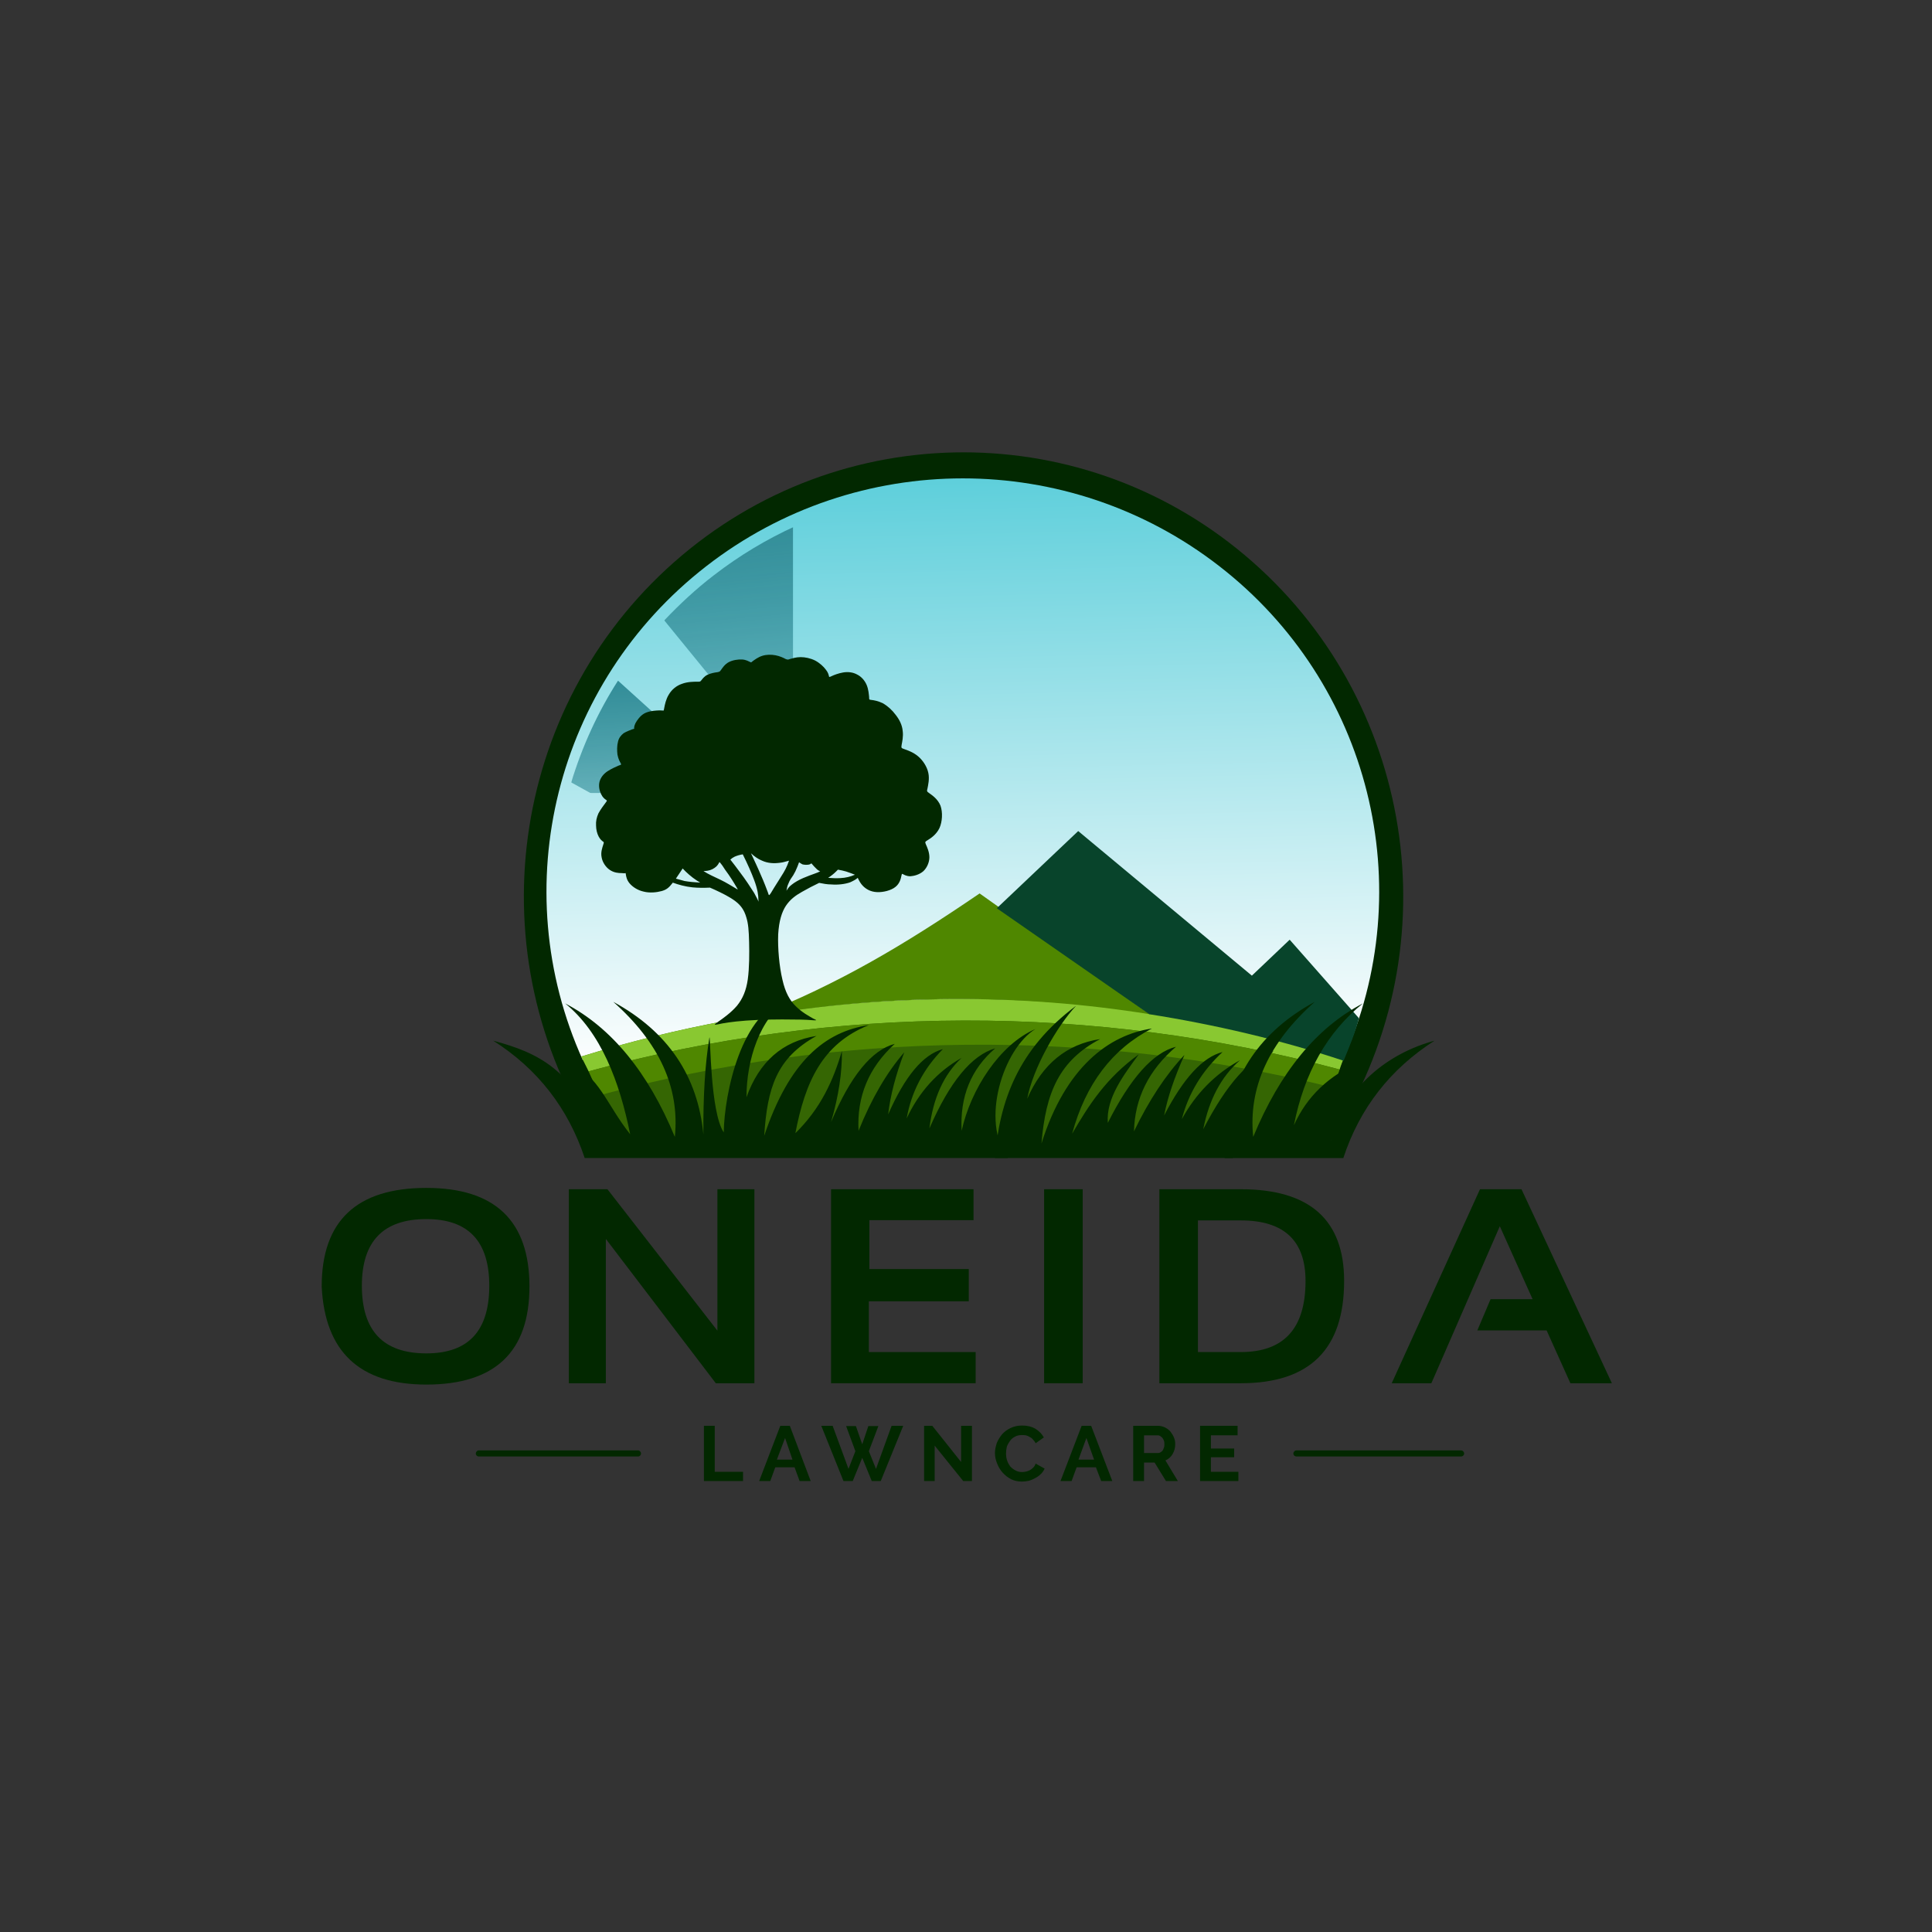 <?xml version="1.0" encoding="UTF-8"?>
<!DOCTYPE svg PUBLIC "-//W3C//DTD SVG 1.1//EN" "http://www.w3.org/Graphics/SVG/1.1/DTD/svg11.dtd">
<!-- Creator: CorelDRAW X8 -->
<svg xmlns="http://www.w3.org/2000/svg" xml:space="preserve" width="7.183in" height="7.183in" version="1.1" style="shape-rendering:geometricPrecision; text-rendering:geometricPrecision; image-rendering:optimizeQuality; fill-rule:evenodd; clip-rule:evenodd"
viewBox="0 0 7309 7309"
 xmlns:xlink="http://www.w3.org/1999/xlink">
 <rect x="0" y="0" width="7309" height="7309" fill="#333333" stroke="none"/>
 <defs>
  <style type="text/css">
   <![CDATA[
    .fil0 {fill:none}
    .fil3 {fill:#348E99}
    .fil8 {fill:#022800}
    .fil1 {fill:#022800}
    .fil7 {fill:#08442B}
    .fil4 {fill:#356603}
    .fil6 {fill:#4F8700}
    .fil5 {fill:#89C831}
    .fil9 {fill:#022800;fill-rule:nonzero}
    .fil2 {fill:url(#id14)}
   ]]>
  </style>
     <mask id="id0">
  <linearGradient id="id1" gradientUnits="userSpaceOnUse" x1="4174.37" y1="3544.87" x2="4315.3" y2="1995.02">
   <stop offset="0" style="stop-opacity:0; stop-color:white"/>
   <stop offset="1" style="stop-opacity:1; stop-color:white"/>
  </linearGradient>
      <rect style="fill:url(#id1)" x="3709" y="1990" width="1072" height="1560"/>
     </mask>
     <mask id="id2">
  <linearGradient id="id3" gradientUnits="userSpaceOnUse" x1="4463.51" y1="3625.11" x2="4517.11" y2="2575.12">
   <stop offset="0" style="stop-opacity:0; stop-color:white"/>
   <stop offset="1" style="stop-opacity:1; stop-color:white"/>
  </linearGradient>
      <rect style="fill:url(#id3)" x="3847" y="2575" width="1286" height="1051"/>
     </mask>
     <mask id="id4">
  <linearGradient id="id5" gradientUnits="userSpaceOnUse" x1="4614.15" y1="3773.76" x2="4624.82" y2="3327.11">
   <stop offset="0" style="stop-opacity:0; stop-color:white"/>
   <stop offset="1" style="stop-opacity:1; stop-color:white"/>
  </linearGradient>
      <rect style="fill:url(#id5)" x="4036" y="3327" width="1167" height="446"/>
     </mask>
     <mask id="id6">
  <linearGradient id="id7" gradientUnits="userSpaceOnUse" x1="3810.97" y1="3521.07" x2="3448.89" y2="1894.32">
   <stop offset="0" style="stop-opacity:0; stop-color:white"/>
   <stop offset="1" style="stop-opacity:1; stop-color:white"/>
  </linearGradient>
      <rect style="fill:url(#id7)" x="3400" y="1854" width="478" height="1708"/>
     </mask>
     <mask id="id8">
  <linearGradient id="id9" gradientUnits="userSpaceOnUse" x1="3119.81" y1="3544.87" x2="2978.87" y2="1995.02">
   <stop offset="0" style="stop-opacity:0; stop-color:white"/>
   <stop offset="1" style="stop-opacity:1; stop-color:white"/>
  </linearGradient>
      <rect style="fill:url(#id9)" x="2513" y="1990" width="1072" height="1560"/>
     </mask>
     <mask id="id10">
  <linearGradient id="id11" gradientUnits="userSpaceOnUse" x1="2830.67" y1="3625.11" x2="2777.06" y2="2575.12">
   <stop offset="0" style="stop-opacity:0; stop-color:white"/>
   <stop offset="1" style="stop-opacity:1; stop-color:white"/>
  </linearGradient>
      <rect style="fill:url(#id11)" x="2161" y="2575" width="1286" height="1051"/>
     </mask>
     <mask id="id12">
  <linearGradient id="id13" gradientUnits="userSpaceOnUse" x1="2680.02" y1="3773.76" x2="2669.35" y2="3327.11">
   <stop offset="0" style="stop-opacity:0; stop-color:white"/>
   <stop offset="1" style="stop-opacity:1; stop-color:white"/>
  </linearGradient>
      <rect style="fill:url(#id13)" x="2091" y="3327" width="1167" height="446"/>
     </mask>
  <linearGradient id="id14" gradientUnits="userSpaceOnUse" x1="3617.16" y1="1809.6" x2="3667.56" y2="4011.43">
   <stop offset="0" style="stop-opacity:1; stop-color:#5ECFDB"/>
   <stop offset="1" style="stop-opacity:1; stop-color:#FEFEFE"/>
  </linearGradient>
 </defs>
 <g id="Layer_x0020_1">
  <rect class="fil0" width="7309" height="7309"/>
  <path class="fil1" d="M2256 4316l2778 0c458,-702 332,-1637 -295,-2190 -627,-553 -1561,-553 -2188,0 -627,553 -752,1488 -295,2190z"/>
  <path class="fil2" d="M2205 4011c-296,-655 -103,-1427 467,-1869 570,-443 1371,-443 1941,0 570,442 763,1214 467,1869 -934,-307 -1942,-307 -2875,0z"/>
  <g id="_2722243566352">
   <g>
    <path class="fil3" style="mask:url(#id0)" d="M3709 3488l575 -1498c108,49 212,111 309,186 68,52 131,110 188,171l-980 1203c-33,-21 -64,-41 -92,-62z"/>
    <path class="fil3" style="mask:url(#id2)" d="M3847 3578l1110 -1003c76,120 135,250 176,385l-1203 665c-29,-15 -56,-31 -83,-47z"/>
    <path class="fil3" style="mask:url(#id4)" d="M4036 3680l1164 -353c8,127 0,256 -23,383l-937 63c-73,-30 -141,-62 -204,-93z"/>
   </g>
   <g>
    <path class="fil3" style="mask:url(#id6)" d="M3400 1874l233 1688c25,-22 48,-45 69,-67l28 27 148 -1649c-158,-26 -320,-26 -478,1z"/>
    <path class="fil3" style="mask:url(#id8)" d="M3585 3488l-575 -1498c-108,49 -212,111 -309,186 -68,52 -130,110 -188,171l981 1203c32,-21 63,-41 91,-62z"/>
    <path class="fil3" style="mask:url(#id10)" d="M3447 3578l-1109 -1003c-77,120 -136,250 -177,385l1203 665c29,-15 57,-31 83,-47z"/>
    <path class="fil3" style="mask:url(#id12)" d="M3258 3680l-1164 -353c-7,127 0,256 23,383l938 63c72,-30 140,-62 203,-93z"/>
   </g>
  </g>
  <g id="_2722243571696">
   <path class="fil4" d="M2323 4337l2691 0c3,-116 27,-231 72,-340 -211,-65 -425,-116 -641,-152 -747,-124 -1518,-73 -2246,152 57,108 99,222 124,340z"/>
   <path class="fil5" d="M2227 4053c929,-254 1911,-256 2841,-7 5,-17 12,-33 18,-49 -211,-65 -425,-116 -641,-151 -747,-125 -1518,-74 -2246,151 9,19 19,37 28,56z"/>
   <path class="fil6" d="M5068 4046c-930,-249 -1912,-247 -2841,7 14,30 27,60 39,91 909,-246 1867,-255 2780,-29 6,-23 14,-47 22,-69z"/>
  </g>
  <path class="fil6" d="M4350 3837l-644 -457c-289,197 -530,340 -841,464 492,-84 993,-86 1485,-7z"/>
  <path class="fil7" d="M3771 3436l577 401c242,38 501,98 735,176 23,-56 43,-103 58,-161l-262 -297 -143 136 -657 -547 -308 292z"/>
  <path class="fil8" d="M2649 3339c-21,-1 -42,-3 -59,-6 -12,-3 -23,-6 -33,-9 8,-12 17,-25 26,-39 0,1 0,1 0,1 14,15 33,32 53,45 4,3 9,5 13,8zm450 1c15,3 30,6 47,6 23,2 50,-1 70,-8 11,-5 21,-10 29,-17l0 0 0 0c5,11 11,22 20,31 12,12 29,22 53,23 23,1 53,-6 70,-20 16,-13 20,-31 22,-41 2,-9 2,-9 6,-7 4,2 13,8 28,8 14,-1 34,-6 49,-19 14,-13 23,-34 23,-53 0,-20 -9,-39 -13,-48 -4,-10 -4,-10 7,-17 10,-6 32,-20 44,-45 11,-24 13,-60 4,-85 -10,-25 -31,-39 -42,-47 -10,-7 -10,-7 -7,-19 2,-11 8,-35 3,-58 -5,-24 -21,-48 -39,-63 -19,-16 -41,-23 -52,-27 -11,-4 -12,-4 -10,-16 2,-11 7,-32 4,-53 -2,-22 -12,-42 -26,-60 -14,-19 -31,-34 -48,-44 -18,-9 -35,-12 -44,-13 -9,-1 -9,-1 -9,-11 -1,-9 -2,-28 -9,-45 -7,-17 -20,-32 -36,-40 -16,-9 -35,-11 -53,-8 -18,3 -36,10 -44,14 -9,4 -9,4 -10,0 -1,-5 -3,-14 -12,-25 -8,-11 -23,-25 -40,-34 -18,-9 -38,-13 -55,-13 -18,0 -32,5 -40,7 -8,3 -9,3 -17,0 -7,-4 -22,-11 -38,-14 -16,-3 -34,-3 -50,2 -16,5 -29,15 -36,20 -6,5 -6,6 -11,3 -5,-2 -14,-8 -29,-9 -15,-1 -36,2 -51,10 -15,8 -24,22 -29,29 -5,7 -5,7 -14,9 -9,1 -26,4 -38,10 -12,6 -19,16 -23,21 -4,5 -4,5 -16,5 -12,0 -36,0 -57,8 -21,7 -39,22 -50,41 -11,18 -15,39 -17,50 -2,11 -2,11 -6,10 -3,0 -10,-1 -23,0 -13,1 -33,3 -48,12 -15,9 -26,25 -32,36 -5,11 -5,16 -5,18 1,3 1,3 -7,5 -7,3 -22,8 -33,15 -10,8 -18,18 -21,32 -4,15 -4,34 -2,49 3,16 9,27 12,32 3,6 3,6 -7,9 -9,4 -28,12 -43,22 -15,10 -26,24 -30,40 -4,16 0,34 6,46 6,13 14,19 19,22 4,3 4,3 -2,11 -6,8 -19,25 -27,40 -7,16 -10,30 -9,46 0,15 4,31 10,42 6,11 13,17 17,19 3,3 3,3 0,12 -3,10 -10,28 -6,47 3,19 16,38 31,48 16,11 34,12 44,12 11,1 14,1 15,0 1,0 1,0 2,7 1,6 3,19 14,32 11,13 30,26 53,31 23,6 50,3 68,-2 18,-5 27,-12 41,-30 0,0 1,-1 1,-2 0,0 0,0 0,0 22,8 47,15 75,18 21,2 43,2 66,1 6,3 12,5 18,8 26,12 57,27 79,44 21,16 33,35 40,59 8,24 10,53 11,95 1,42 1,98 -5,141 -6,42 -19,73 -41,100 -23,27 -56,50 -72,61 -16,12 -16,12 1,9 17,-4 52,-10 106,-14 54,-4 128,-5 176,-4 48,0 70,2 81,3 11,0 11,0 -4,-7 -14,-8 -42,-23 -65,-46 -23,-22 -40,-52 -51,-101 -12,-50 -18,-120 -16,-171 3,-52 14,-85 29,-108 16,-24 36,-39 61,-53 21,-12 44,-24 65,-34zm135 -31c0,1 -1,1 -2,1 -13,6 -32,11 -53,12 -15,1 -31,0 -46,-1 12,-8 21,-15 30,-24 3,-3 5,-5 7,-7 11,2 21,4 31,7 13,4 25,9 33,12zm-211 -47c4,3 9,6 13,8 8,2 17,2 23,1 6,-1 8,-3 9,-4 1,-1 2,-1 5,3 3,4 10,11 15,16 5,5 9,8 15,10 0,0 0,0 0,0 -5,3 -12,6 -21,9 -12,4 -27,10 -44,17 -16,7 -32,16 -43,25 -11,8 -15,16 -18,20 -2,4 -2,4 -1,-1 1,-5 2,-14 7,-24 4,-11 11,-21 18,-31 6,-10 11,-20 16,-33 2,-5 4,-10 6,-16zm-182 -34c13,12 27,22 42,28 22,10 45,11 67,8 12,-1 23,-5 35,-8 -2,5 -4,11 -6,16 -8,20 -20,38 -32,57 -13,20 -25,40 -31,50 -7,10 -7,10 -11,-3 -5,-13 -14,-38 -28,-69 -10,-24 -23,-51 -36,-79zm-78 24c4,-4 10,-8 16,-11 9,-4 19,-7 31,-9 18,36 33,70 43,97 14,37 16,60 16,72 1,12 1,12 0,8 -2,-4 -5,-11 -16,-31 -12,-19 -32,-50 -55,-80 -11,-15 -23,-31 -35,-46zm-41 9c8,9 15,19 21,29 18,24 34,50 42,64 8,13 8,13 -3,6 -12,-7 -34,-21 -57,-32 -22,-11 -45,-20 -62,-32 -1,0 -1,0 -1,-1 5,0 10,0 15,-1 13,-2 24,-8 33,-16 5,-5 9,-11 12,-17z"/>
  <g id="_2722243573840">
   <path class="fil1" d="M2738 4284c-51,-77 -50,-361 -54,-360 -17,102 -24,225 -23,368 -21,-222 -135,-390 -341,-502 174,154 252,325 233,511 -101,-244 -239,-413 -415,-505 135,109 206,296 246,495 -90,-113 -117,-222 -234,-272 90,121 115,193 123,270 -115,-244 -232,-305 -407,-352 168,107 283,255 346,444l1601 0c-105,-139 -18,-413 104,-488 -135,58 -245,229 -279,385 -7,-129 35,-233 127,-312 -89,26 -172,126 -249,303 14,-114 54,-204 122,-267 -92,52 -161,129 -208,229 18,-101 64,-188 137,-262 -75,20 -144,103 -207,247 8,-70 28,-148 61,-235 -66,76 -124,175 -173,297 -7,-129 38,-239 137,-329 -87,23 -168,122 -241,296 29,-100 42,-188 41,-269 -33,113 -81,218 -176,311 37,-193 101,-338 278,-409 -166,25 -301,136 -396,419 12,-181 46,-294 198,-378 -129,20 -217,98 -265,232 0,-140 50,-300 158,-370 -178,42 -242,359 -244,503z"/>
   <path class="fil1" d="M4071 3805c-220,164 -290,362 -307,576l900 0c9,-149 2,-282 154,-404 -89,24 -177,123 -266,295 22,-112 68,-199 139,-261 -93,51 -167,126 -220,223 25,-97 76,-182 154,-254 -75,19 -148,99 -221,240 13,-68 39,-144 77,-229 -70,74 -134,171 -191,289 3,-125 56,-232 159,-320 -87,22 -173,119 -258,288 -7,-94 60,-181 117,-259 -123,89 -188,190 -252,300 51,-188 152,-321 302,-398 -163,24 -327,146 -418,435 16,-194 68,-314 222,-395 -127,19 -219,95 -276,226 21,-114 113,-276 185,-352z"/>
   <path class="fil1" d="M4741 4301c101,-244 239,-413 415,-505 -135,109 -222,263 -261,461 49,-109 132,-188 248,-238 -120,116 -101,219 -109,297 54,-206 219,-332 393,-379 -167,107 -283,255 -345,444l-449 0 0 -89c21,-222 135,-390 341,-502 -174,154 -252,325 -233,511z"/>
  </g>
  <path class="fil1" d="M2414 5487l-603 0c-6,0 -11,6 -11,12l0 0c0,6 5,11 11,11l603 0c6,0 11,-5 11,-11l0 0c0,-6 -5,-12 -11,-12z"/>
  <path class="fil1" d="M5527 5487l-622 0c-7,0 -12,6 -12,12l0 0c0,6 5,11 12,11l622 0c7,0 12,-5 12,-11l0 0c0,-6 -5,-12 -12,-12z"/>
  <path class="fil9" d="M1369 4864c0,171 81,256 244,256 159,0 238,-85 238,-256 0,-168 -79,-252 -238,-252 -163,0 -244,84 -244,252zm-152 3c0,-248 132,-373 396,-373 260,0 390,125 390,373 0,247 -130,371 -390,371 -252,0 -384,-124 -396,-371z"/>
  <polygon id="1" class="fil9" points="2152,5233 2152,4499 2298,4499 2714,5034 2714,4499 2854,4499 2854,5233 2708,5233 2292,4687 2292,5233 "/>
  <polygon id="2" class="fil9" points="3683,4499 3683,4616 3289,4616 3289,4801 3665,4801 3665,4923 3287,4923 3287,5115 3691,5115 3691,5233 3144,5233 3144,4499 "/>
  <polygon id="3" class="fil9" points="4096,4499 4096,5233 3950,5233 3950,4499 "/>
  <path id="4" class="fil9" d="M4694 5115c164,0 245,-90 245,-269 0,-152 -81,-229 -245,-229l-162 0 0 498 162 0zm-308 118l0 -734 308 0c261,0 391,116 391,347 0,258 -130,387 -391,387l-308 0z"/>
  <polygon id="5" class="fil9" points="5415,5233 5265,5233 5599,4499 5756,4499 6098,5233 5941,5233 5851,5033 5589,5033 5639,4915 5798,4915 5674,4639 "/>
  <polygon class="fil9" points="2663,5603 2663,5394 2704,5394 2704,5568 2811,5568 2811,5603 "/>
  <path id="1" class="fil9" d="M2952 5394l36 0 79 209 -42 0 -19 -52 -73 0 -19 52 -42 0 80 -209zm46 128l-28 -82 -31 82 59 0z"/>
  <polygon id="2" class="fil9" points="3201,5395 3238,5395 3262,5464 3285,5395 3323,5395 3287,5490 3314,5557 3373,5394 3417,5394 3332,5603 3298,5603 3262,5515 3226,5603 3191,5603 3107,5394 3150,5394 3210,5557 3236,5490 "/>
  <polygon id="3" class="fil9" points="3536,5469 3536,5603 3496,5603 3496,5394 3527,5394 3636,5531 3636,5394 3677,5394 3677,5603 3644,5603 "/>
  <path id="4" class="fil9" d="M3764 5497c0,-13 3,-25 7,-38 5,-12 12,-23 20,-33 9,-10 20,-18 33,-24 13,-6 27,-9 43,-9 20,0 36,4 50,12 14,9 25,20 32,33l-31 22c-3,-6 -7,-11 -11,-15 -3,-4 -8,-7 -12,-9 -5,-3 -9,-5 -14,-6 -5,-1 -10,-1 -15,-1 -10,0 -19,2 -26,6 -8,4 -14,9 -19,16 -5,7 -9,14 -12,22 -2,9 -3,17 -3,25 0,10 1,18 4,27 3,9 7,16 12,23 6,6 12,11 20,15 7,4 16,6 25,6 5,0 9,-1 15,-2 5,-1 10,-3 14,-5 5,-3 9,-6 13,-10 4,-4 7,-9 9,-15l34 19c-4,8 -8,15 -15,21 -6,6 -13,11 -21,15 -7,4 -16,8 -24,10 -9,2 -18,3 -26,3 -15,0 -29,-3 -41,-9 -13,-7 -23,-15 -32,-25 -9,-10 -16,-22 -21,-35 -5,-12 -8,-26 -8,-39z"/>
  <path id="5" class="fil9" d="M4092 5394l36 0 80 209 -42 0 -20 -52 -73 0 -19 52 -42 0 80 -209zm47 128l-29 -82 -30 82 59 0z"/>
  <path id="6" class="fil9" d="M4287 5603l0 -209 93 0c9,0 18,2 27,6 8,4 15,9 21,16 5,7 10,14 13,22 4,9 5,17 5,26 0,13 -3,25 -10,37 -6,11 -16,19 -27,24l47 78 -45 0 -43 -70 -40 0 0 70 -41 0zm41 -106l51 0c4,0 7,0 10,-2 4,-2 6,-4 9,-7 2,-3 4,-7 5,-11 2,-4 2,-9 2,-13 0,-5 0,-10 -2,-14 -1,-4 -4,-8 -6,-11 -3,-3 -6,-5 -9,-7 -4,-2 -7,-2 -11,-2l-49 0 0 67z"/>
  <polygon id="7" class="fil9" points="4685,5568 4685,5603 4540,5603 4540,5394 4682,5394 4682,5430 4581,5430 4581,5480 4669,5480 4669,5513 4581,5513 4581,5568 "/>
 </g>
</svg>
